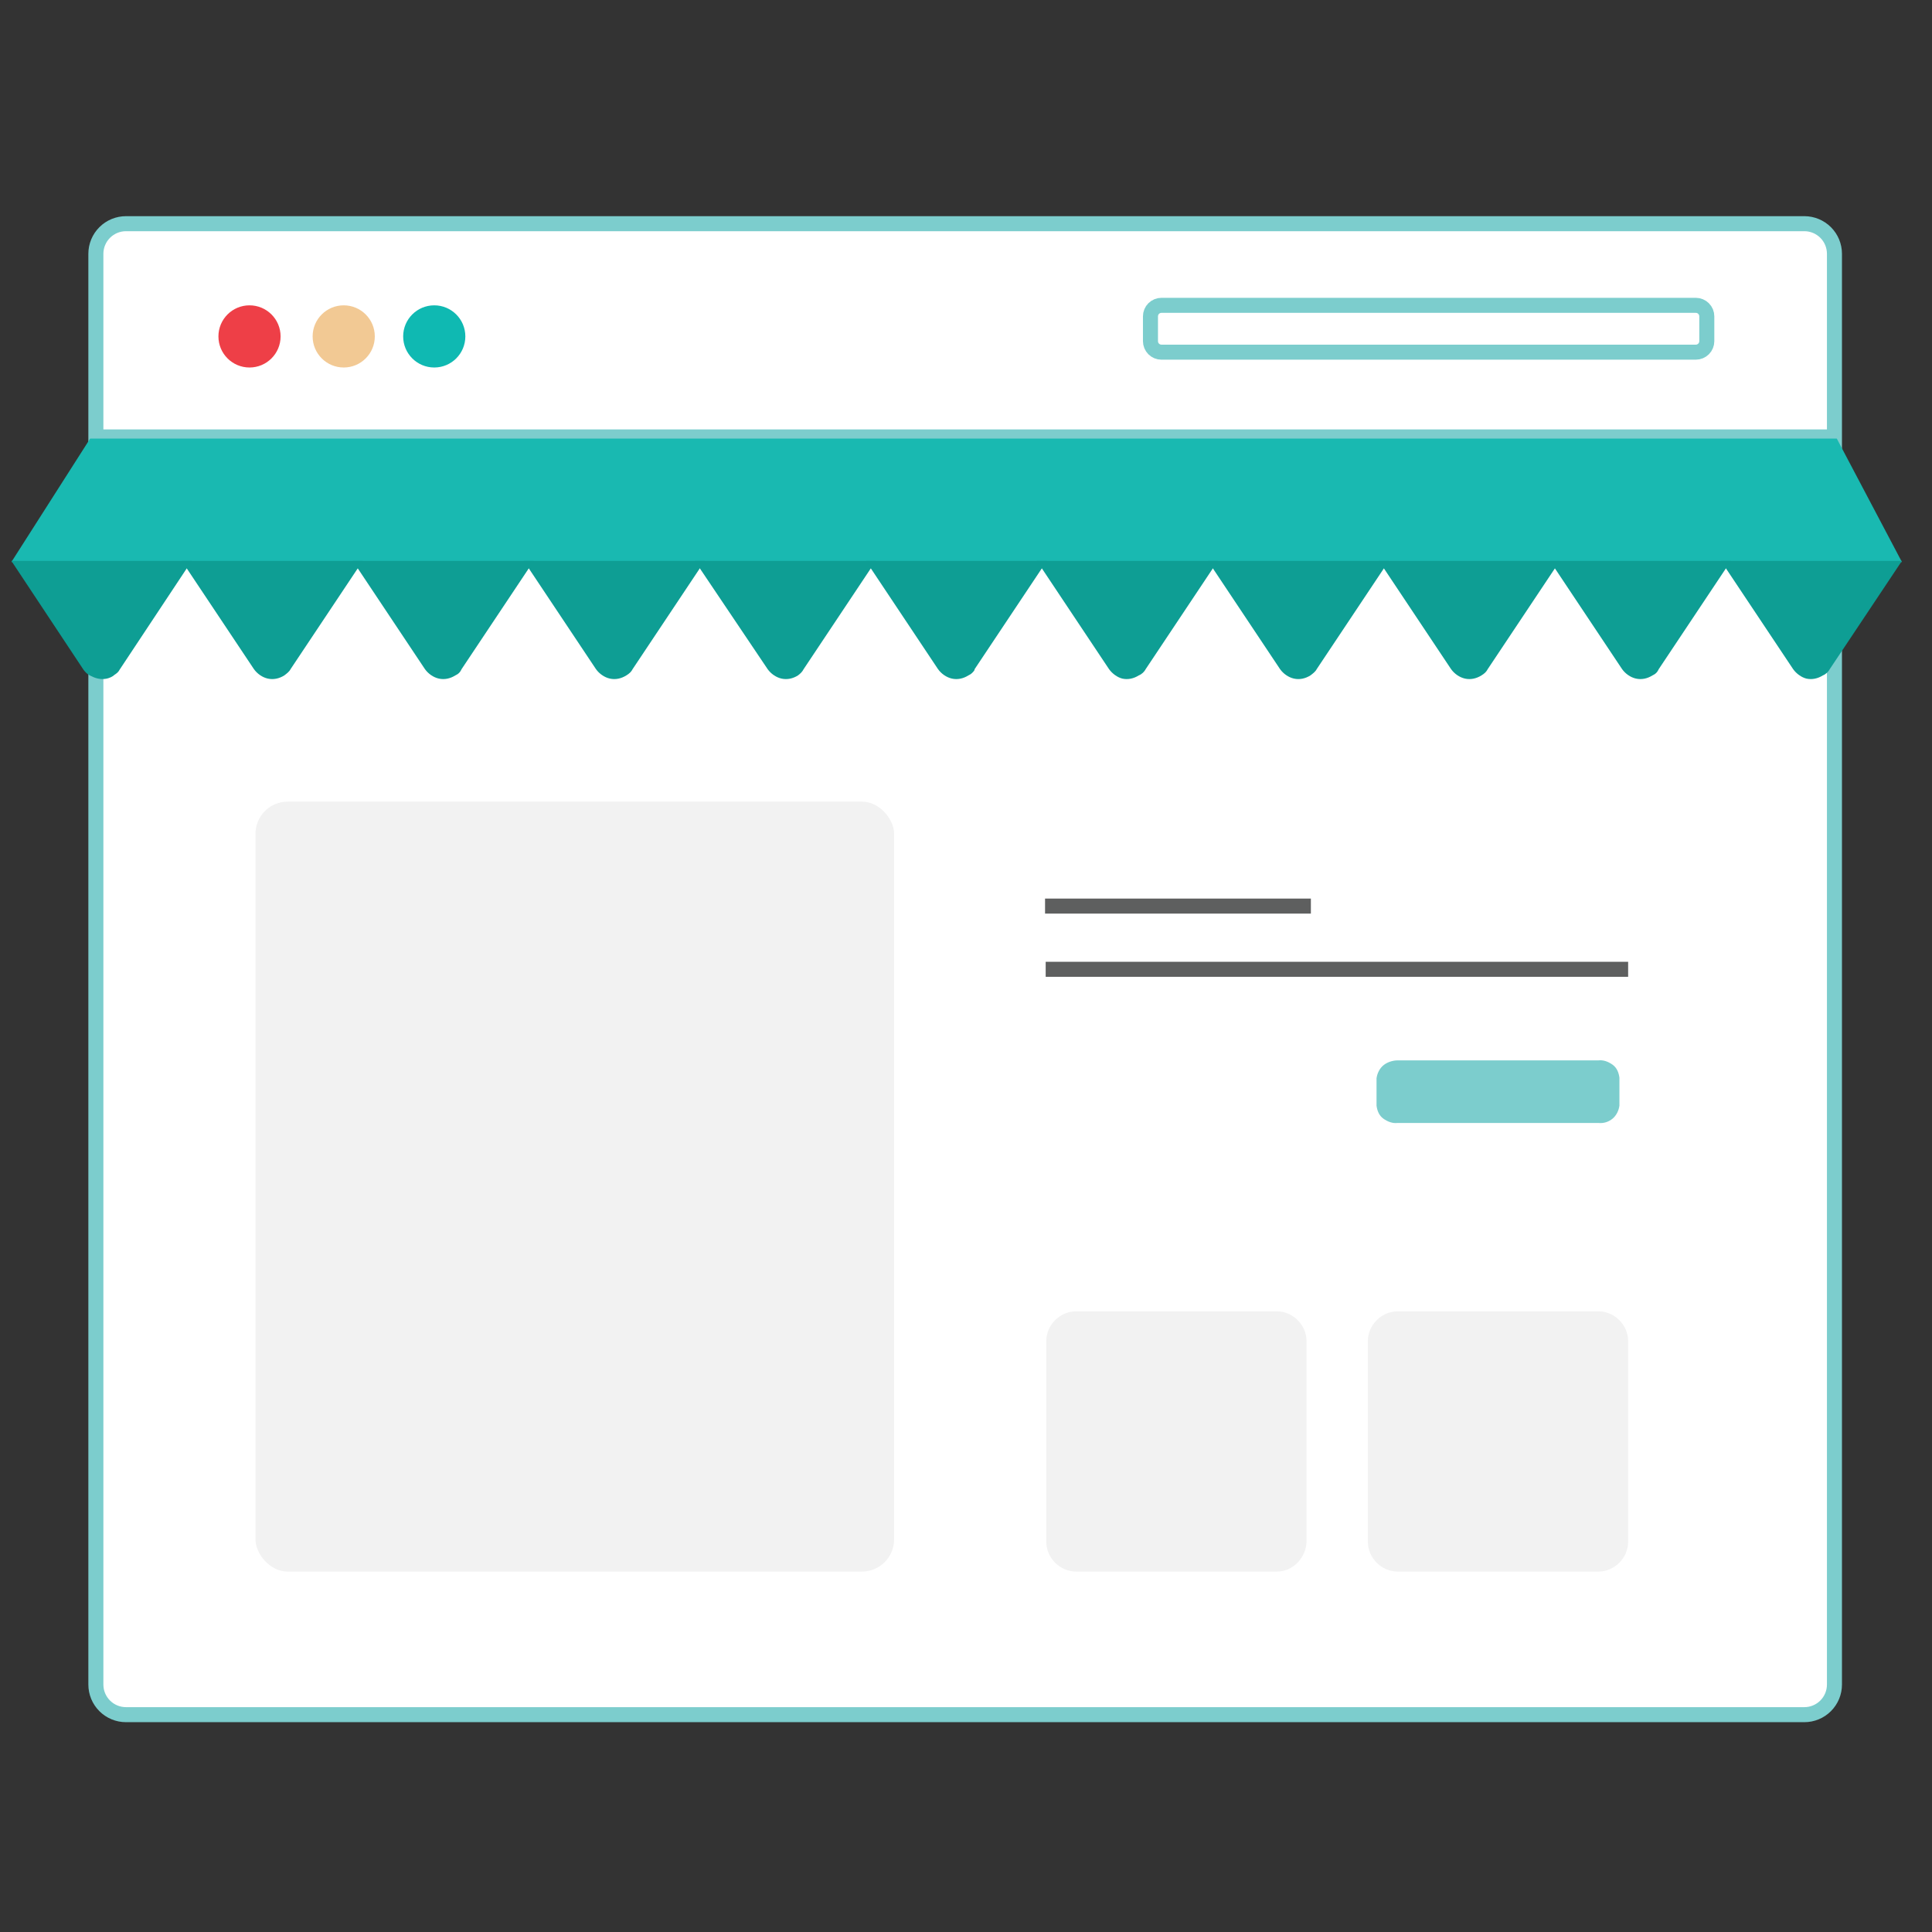 <svg width="180" height="180" viewBox="0 0 180 180" fill="none" xmlns="http://www.w3.org/2000/svg">
<rect x="0" y="0" width="180" height="180" fill="#333333" stroke="none"/>
<path d="M11.738 20.84H168.105C168.85 20.84 169.563 21.136 170.09 21.662C170.616 22.188 170.912 22.902 170.912 23.646V156.945C170.912 157.314 170.839 157.679 170.698 158.019C170.557 158.359 170.35 158.669 170.09 158.929C169.829 159.19 169.52 159.397 169.179 159.538C168.839 159.679 168.474 159.751 168.105 159.751H11.738C11.369 159.751 11.005 159.679 10.664 159.538C10.323 159.397 10.014 159.19 9.754 158.929C9.493 158.669 9.286 158.359 9.145 158.019C9.004 157.679 8.932 157.314 8.932 156.945V23.646C8.932 22.902 9.227 22.188 9.754 21.662C10.28 21.136 10.994 20.84 11.738 20.84H11.738Z" fill="white" stroke="#7CCDCD" stroke-width="1.4" stroke-miterlimit="10"/>
<path d="M23.246 34.239C24.846 34.239 26.142 32.943 26.142 31.343C26.142 29.743 24.846 28.447 23.246 28.447C21.646 28.447 20.35 29.743 20.35 31.343C20.35 32.943 21.646 34.239 23.246 34.239Z" fill="#EE3F47"/>
<path d="M40.459 34.239C42.058 34.239 43.355 32.943 43.355 31.343C43.355 29.743 42.058 28.447 40.459 28.447C38.859 28.447 37.562 29.743 37.562 31.343C37.562 32.943 38.859 34.239 40.459 34.239Z" fill="#0FB9B2"/>
<path d="M32.023 34.239C33.623 34.239 34.92 32.943 34.92 31.343C34.92 29.743 33.623 28.447 32.023 28.447C30.424 28.447 29.127 29.743 29.127 31.343C29.127 32.943 30.424 34.239 32.023 34.239Z" fill="#F2C994"/>
<path d="M108.211 28.447H157.993C158.128 28.447 158.261 28.473 158.386 28.525C158.51 28.576 158.623 28.652 158.718 28.747C158.814 28.842 158.889 28.955 158.941 29.08C158.992 29.204 159.019 29.338 159.019 29.472V29.472V31.785C159.019 32.057 158.911 32.318 158.718 32.511C158.526 32.703 158.265 32.811 157.993 32.811H108.211C107.939 32.811 107.678 32.703 107.486 32.511C107.294 32.318 107.186 32.057 107.186 31.785V31.785V29.472C107.186 29.338 107.212 29.204 107.264 29.08C107.315 28.955 107.391 28.842 107.486 28.747C107.581 28.652 107.694 28.576 107.819 28.525C107.943 28.473 108.077 28.447 108.211 28.447V28.447Z" stroke="#7CCDCD" stroke-width="1.4" stroke-miterlimit="10"/>
<path d="M8.932 40.707H170.912" stroke="#7CCDCD" stroke-width="1.4" stroke-miterlimit="10"/>
<rect x="23.803" y="74.685" width="59.498" height="71.736" rx="3" fill="#F2F2F2"/>
<path d="M122.131 84.418H97.365" stroke="#5E5F5F" stroke-width="1.4" stroke-miterlimit="10"/>
<path d="M151.69 90.307H97.424" stroke="#5E5F5F" stroke-width="1.4" stroke-miterlimit="10"/>
<path d="M130.211 98.793H148.915C149.377 98.735 149.839 98.909 150.243 99.197C150.647 99.486 150.82 99.948 150.878 100.409V103.007C150.82 103.469 150.589 103.931 150.243 104.22C149.897 104.508 149.435 104.681 148.915 104.624H130.211C129.749 104.681 129.287 104.508 128.883 104.22C128.479 103.931 128.306 103.469 128.248 103.007V100.467C128.306 100.005 128.537 99.543 128.883 99.255C129.229 98.966 129.749 98.793 130.211 98.793Z" fill="#7CCDCD"/>
<path d="M118.956 146.42H100.251C98.751 146.42 97.481 145.15 97.481 143.649V124.945C97.481 123.444 98.751 122.174 100.251 122.174H118.956C120.457 122.174 121.727 123.444 121.727 124.945V143.649C121.669 145.15 120.457 146.42 118.956 146.42Z" fill="#F2F2F2"/>
<path d="M148.919 146.42H130.214C128.713 146.42 127.443 145.15 127.443 143.649V124.944C127.443 123.444 128.713 122.173 130.214 122.173H148.919C150.42 122.173 151.69 123.444 151.69 124.944V143.649C151.69 145.15 150.42 146.42 148.919 146.42Z" fill="#F2F2F2"/>
<path d="M171.129 40.86H107.194H72.394H8.4L1.059 52.364H65.052H113.206H177.199L171.129 40.86Z" fill="#19B9B1"/>
<path d="M11.141 62.398L17.863 52.256H1.059L7.78 62.398C7.957 62.634 8.134 62.81 8.37 62.928C8.606 63.046 8.842 63.164 9.136 63.223C9.431 63.282 9.667 63.282 9.962 63.223C10.198 63.164 10.492 63.046 10.669 62.87C10.846 62.752 11.023 62.634 11.141 62.398Z" fill="#0E9E94"/>
<path d="M27.075 62.338L33.796 52.256H16.933L23.655 62.338C23.95 62.751 24.421 63.105 24.952 63.223C25.483 63.341 26.013 63.223 26.485 62.928C26.721 62.751 26.957 62.574 27.075 62.338Z" fill="#0E9E94"/>
<path d="M43.008 62.338L49.73 52.256H32.867L39.588 62.338C39.883 62.751 40.355 63.105 40.886 63.223C41.416 63.341 41.947 63.223 42.419 62.928C42.536 62.869 42.654 62.81 42.772 62.692C42.89 62.574 42.949 62.456 43.008 62.338Z" fill="#0E9E94"/>
<path d="M58.942 62.338L65.664 52.256H48.801L55.522 62.338C55.817 62.751 56.289 63.105 56.82 63.223C57.35 63.341 57.881 63.223 58.353 62.928C58.647 62.751 58.824 62.574 58.942 62.338Z" fill="#0E9E94"/>
<path d="M74.876 62.338L81.597 52.256H64.734L71.515 62.338C71.81 62.751 72.281 63.105 72.812 63.223C73.343 63.341 73.874 63.223 74.345 62.928C74.581 62.751 74.758 62.574 74.876 62.338Z" fill="#0E9E94"/>
<path d="M90.809 62.338L97.531 52.256H80.668L87.39 62.338C87.684 62.751 88.156 63.105 88.687 63.223C89.217 63.341 89.748 63.223 90.22 62.928C90.338 62.869 90.456 62.81 90.573 62.692C90.692 62.574 90.809 62.456 90.809 62.338Z" fill="#0E9E94"/>
<path d="M106.743 62.338L113.465 52.256H96.602L103.323 62.338C103.618 62.751 104.09 63.105 104.561 63.223C105.092 63.341 105.623 63.223 106.094 62.928C106.389 62.81 106.625 62.574 106.743 62.338Z" fill="#0E9E94"/>
<path d="M122.677 62.338L129.398 52.256H112.535L119.257 62.338C119.552 62.751 120.023 63.105 120.554 63.223C121.085 63.341 121.615 63.223 122.087 62.928C122.323 62.751 122.559 62.574 122.677 62.338Z" fill="#0E9E94"/>
<path d="M138.61 62.338L145.332 52.256H128.469L135.19 62.338C135.485 62.751 135.957 63.105 136.488 63.223C137.018 63.341 137.549 63.223 138.021 62.928C138.315 62.751 138.492 62.574 138.61 62.338Z" fill="#0E9E94"/>
<path d="M154.544 62.338L161.265 52.256H144.402L151.124 62.338C151.419 62.751 151.89 63.105 152.421 63.223C152.952 63.341 153.482 63.223 153.954 62.928C154.072 62.869 154.19 62.81 154.308 62.692C154.426 62.574 154.485 62.456 154.544 62.338Z" fill="#0E9E94"/>
<path d="M170.477 62.338L177.199 52.256H160.336L167.058 62.338C167.352 62.751 167.824 63.105 168.296 63.223C168.826 63.341 169.357 63.223 169.829 62.928C170.124 62.81 170.359 62.574 170.477 62.338Z" fill="#0E9E94"/>
</svg>
